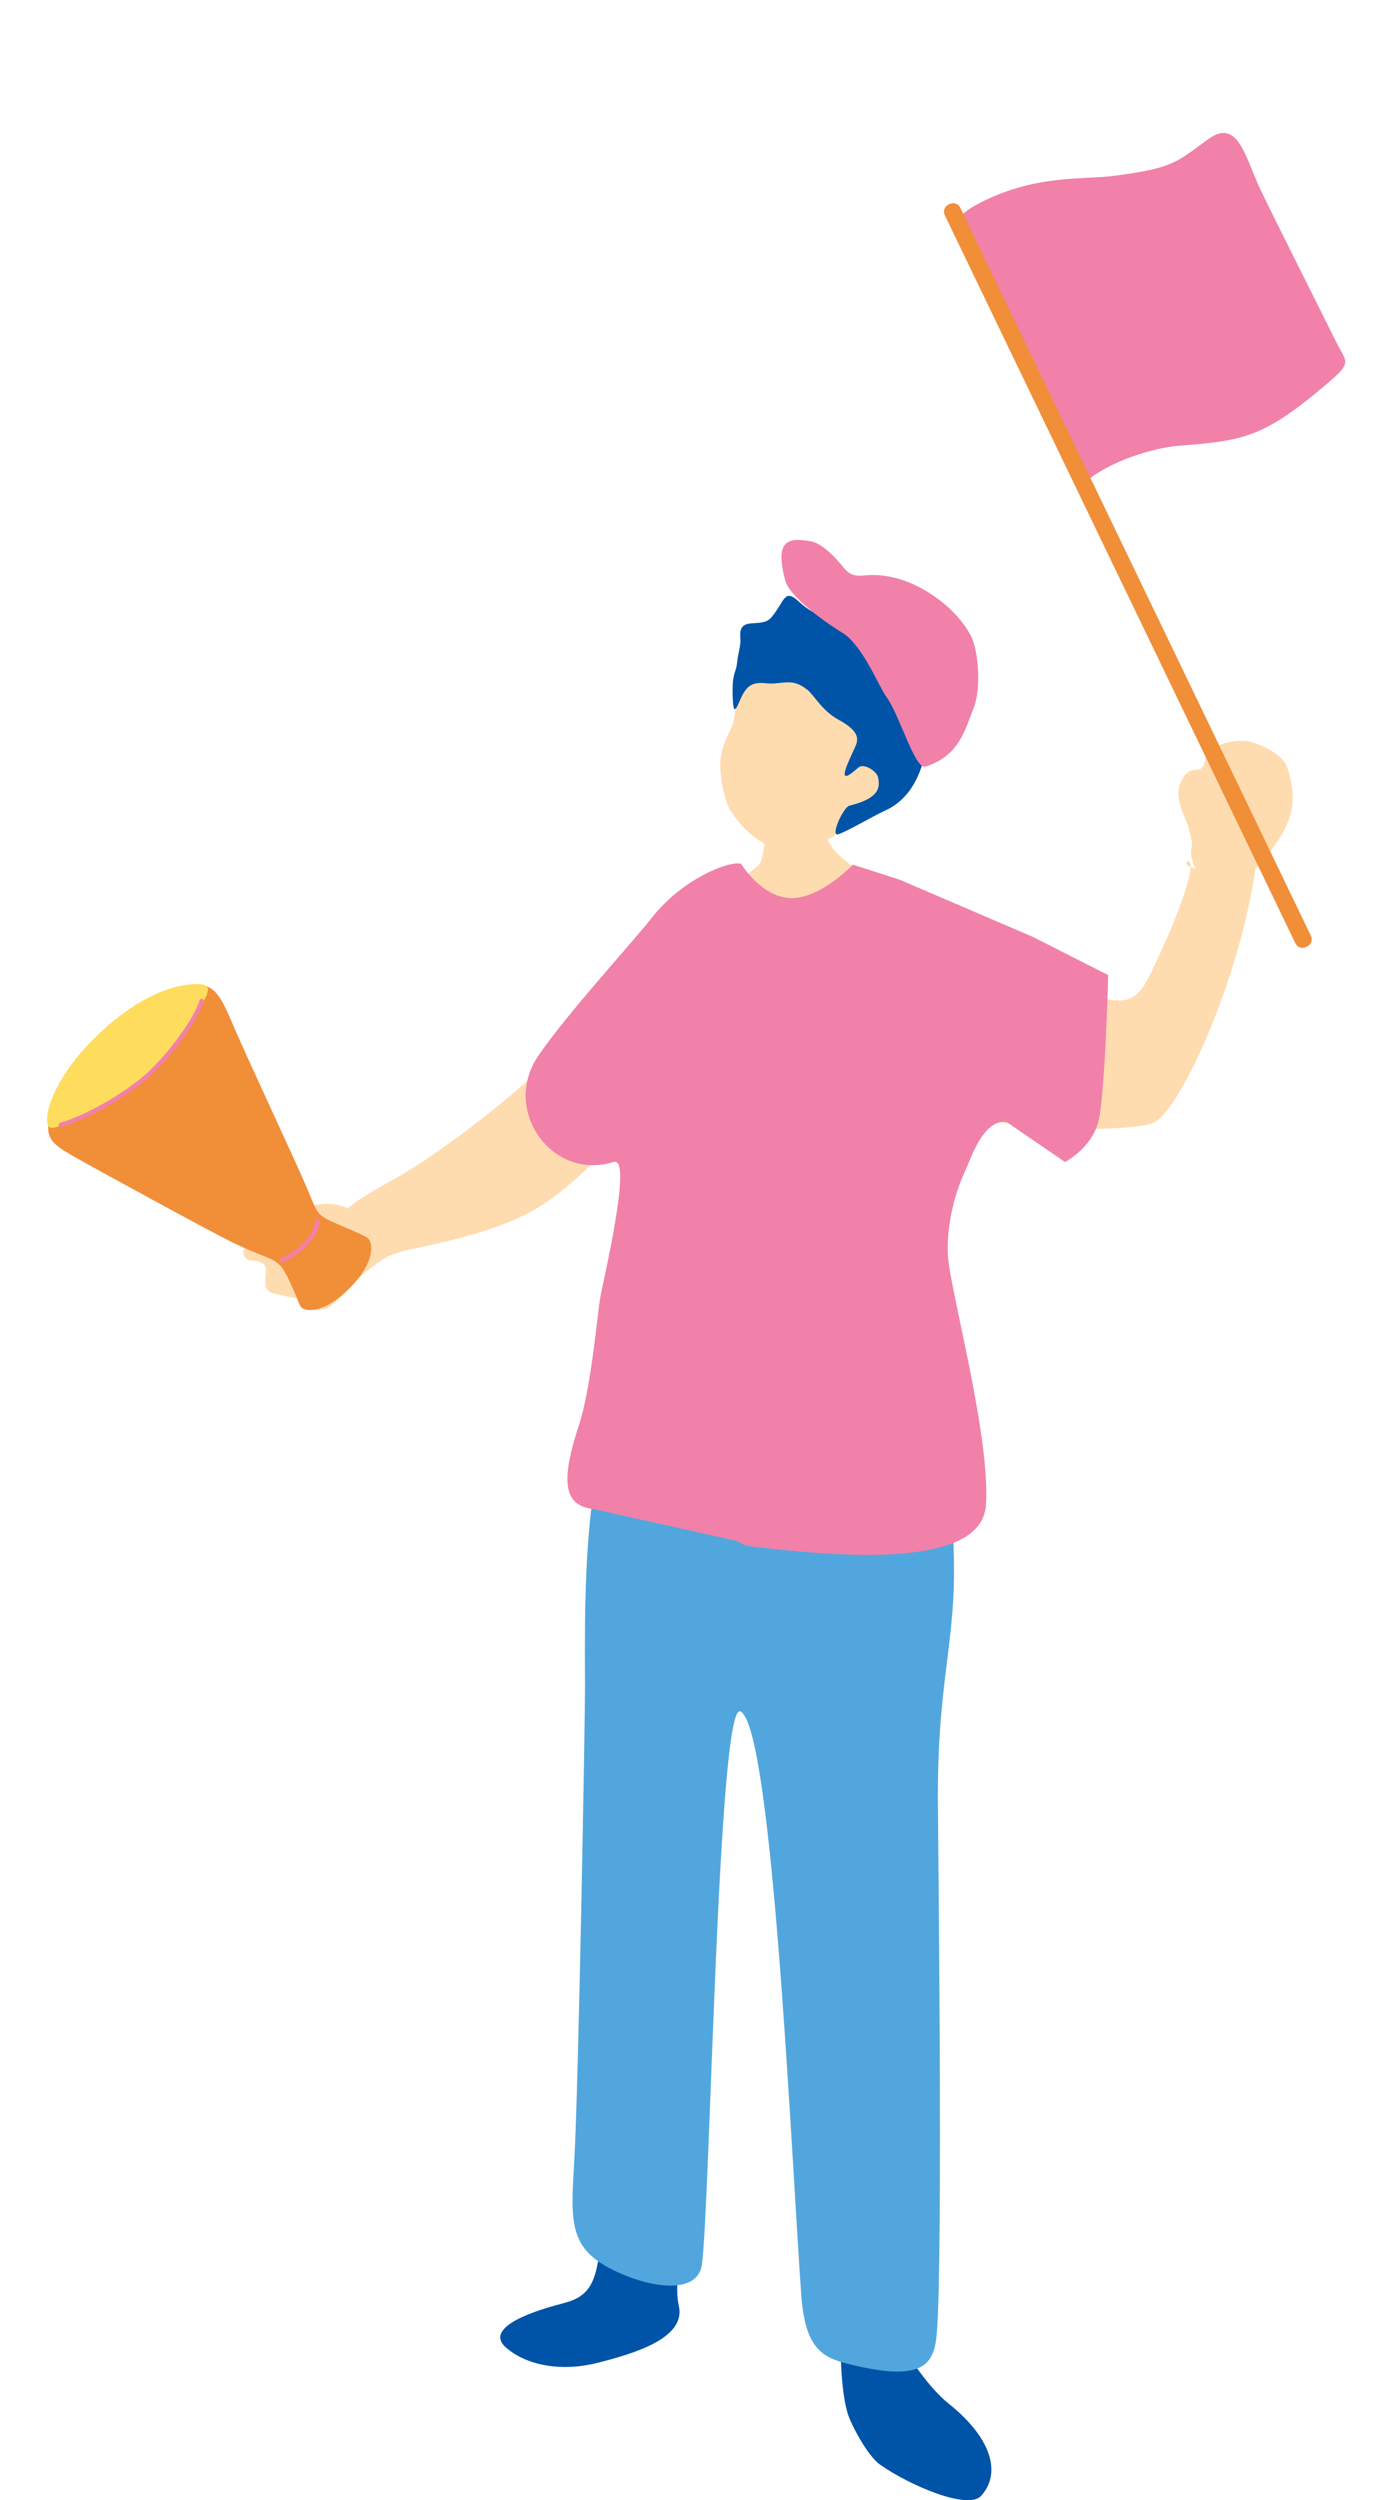 <svg width="105" height="188" viewBox="0 0 105 188" fill="none" xmlns="http://www.w3.org/2000/svg">
<g clip-path="url(#clip0_314_601)">
<path d="M57.729 60.386C57.917 60.386 60.383 60.579 60.618 60.556C60.712 60.953 62.251 63.152 62.521 63.62C63.143 64.684 65.598 65.994 66.173 67.059C66.667 67.965 61.452 70.491 60.19 70.439C55.427 70.246 52.086 70.135 52.738 68.257C52.99 67.532 56.39 65.842 57.118 64.983C57.582 64.433 57.723 60.655 57.723 60.392L57.729 60.386Z" fill="#FFDBB0"/>
<path d="M89.644 64.526C89.744 64.948 89.785 65.456 90.525 65.626C92.991 66.187 93.391 66.562 94.436 65.328C94.818 64.871 96.092 63.544 96.773 62.035C97.584 60.246 97.12 58.678 96.82 57.719C96.468 56.585 94.33 55.743 93.632 55.714C92.134 55.649 90.877 56.228 90.672 57.1C90.326 58.579 89.703 57.252 88.945 58.55C88.082 60.041 89.269 61.41 89.468 62.538C89.873 64.006 89.427 63.655 89.638 64.526H89.644Z" fill="#FFDBB0"/>
<path d="M19.965 96.462C19.948 95.661 20.2 95.246 19.648 94.948C19.096 94.649 18.785 94.959 18.444 94.556C17.992 94.023 18.72 93.304 19.308 92.901C19.895 92.497 21.257 92.357 21.827 92.035C22.402 91.719 22.209 91.626 22.426 91.363C23.218 90.38 24.986 90.368 25.955 90.778C26.366 90.953 27.118 91.532 27.634 91.585C28.368 91.836 28.756 92.585 28.791 93.842C28.791 94.433 28.316 95.123 27.875 95.368C27.57 95.573 27.27 95.842 26.941 96.17C26.008 97.1 25.039 98.287 24.428 98.421C23.817 98.556 23.618 98.626 22.978 98.047C22.338 97.468 22.291 97.673 21.392 97.45C20.494 97.228 19.983 97.257 19.965 96.456V96.462Z" fill="#FFDBB0"/>
<path d="M63.772 181.526C63.008 179.076 63.049 172.947 64.048 172.626C65.85 172.035 68.281 178.287 71.364 180.754C74.729 183.445 75.275 186.088 73.778 187.696C72.815 188.731 68.563 186.988 66.191 185.333C65.24 184.667 64.007 182.292 63.772 181.526Z" fill="#0054A7"/>
<path d="M51.058 173.386C50.923 172.795 50.912 172.1 50.97 171.345C51.158 168.959 50.765 166.959 50.26 164.743C49.643 162.006 47.212 161.088 45.908 165.585C44.599 170.082 45.498 172.409 42.403 173.187C42.373 173.193 42.344 173.205 42.321 173.211C39.261 173.994 36.507 175.211 38.087 176.556C39.684 177.912 42.279 178.357 44.969 177.673C47.653 176.983 51.616 175.842 51.058 173.392V173.386Z" fill="#0054A7"/>
<path d="M49.508 104.585C43.712 103.725 43.977 119.667 44 126.807C44.006 129.398 43.513 156.871 43.196 162.421C42.92 167.193 42.72 169.152 46.455 170.86C49.144 172.094 52.503 172.515 52.797 170.269C53.425 165.503 54 127.877 55.691 128.696C58.117 129.866 59.526 162.298 60.266 172.573C60.559 176.626 61.863 177.281 63.825 177.766C69.515 179.181 70.272 177.79 70.466 175.404C70.942 169.503 70.542 137.415 70.542 135.029C70.542 125.316 72.192 123.123 71.646 114.883C71.012 105.281 68.182 104.094 63.355 104.234C59.444 104.351 49.508 104.579 49.508 104.579V104.585Z" fill="#51A7DD"/>
<path d="M30.071 88.427C32.426 87.1 39.643 81.93 42.385 78.468C45.069 75.076 55.909 84.012 51.839 83.667C46.86 83.246 45.227 88.059 40.124 91.006C36.977 92.825 31.78 93.725 30.388 94.059C27.229 94.819 28.016 97.064 26.172 93.339C25.074 91.123 25.744 90.866 30.077 88.421L30.071 88.427Z" fill="#FFDBB0"/>
<path d="M89.544 65.409C89.157 67.638 87.36 71.579 86.374 73.538C85.463 75.351 84.5 75.468 82.651 75.006C81.688 74.766 78.141 73.117 76.215 71.988C74.905 71.222 68.141 79.047 71.605 82.924C73.719 85.287 85.035 85.141 86.72 84.445C88.758 83.603 93.238 73.643 94.424 65.328C94.771 62.901 95.129 65.573 90.778 65.404C88.041 65.293 89.779 64.018 89.539 65.409H89.544Z" fill="#FFDBB0"/>
<path d="M63.654 62.141C61.693 63.836 59.638 64.357 58.217 63.79C56.801 63.222 55.68 62.175 54.834 60.772C54.247 59.433 54.106 57.684 54.206 56.994C54.294 56.363 54.535 55.667 54.864 55.041C55.639 53.585 54.705 53.24 56.889 50.544C57.553 49.725 58.616 47.813 62.533 49.099C65.334 50.023 68.452 57.76 66.091 59.614C65.234 60.287 64.288 60.714 63.648 62.141H63.654Z" fill="#FFDBB0"/>
<path d="M68.81 49.977C67.683 46.848 64.089 46.813 62.767 46.591C61.91 46.445 61.006 46.088 60.102 45.252C58.956 44.187 59.039 45.222 58.011 46.433C57.236 47.339 55.51 46.193 55.686 47.983C55.739 48.515 55.515 49.07 55.439 49.842C55.369 50.515 55.175 50.526 55.116 51.398C55.081 51.912 55.11 52.585 55.139 52.907C55.239 53.994 55.58 52.684 55.909 52.146C56.167 51.725 56.484 51.257 57.553 51.374C58.862 51.521 59.497 50.895 60.712 51.86C61.241 52.281 61.84 53.45 63.044 54.105C64.752 55.035 64.576 55.632 64.271 56.281C63.56 57.801 62.938 59.176 64.535 57.737C64.975 57.339 65.956 57.994 66.05 58.474C66.197 59.193 66.167 60.029 63.901 60.579C63.443 60.667 62.368 62.994 63.085 62.725C63.977 62.386 65.428 61.486 66.637 60.924C68.775 59.924 69.432 57.62 69.673 56.181C70.484 51.38 69.286 51.298 68.81 49.988V49.977Z" fill="#0054A7"/>
<path d="M77.642 70.433L67.671 66.152L64.147 65.018C64.147 65.018 61.787 67.538 59.538 67.532C57.289 67.526 55.739 64.953 55.739 64.953C54.946 64.713 51.405 65.965 48.986 69.064C47.535 70.918 42.814 76.018 40.5 79.374C37.676 83.468 41.528 88.842 46.161 87.374C47.617 86.912 45.374 96.269 45.133 97.661C44.934 98.807 44.464 104.398 43.53 107.216C42.191 111.257 42.532 112.784 43.865 113.298C44.117 113.392 44.399 113.456 44.717 113.491L55.474 115.883C55.727 116.088 56.032 116.228 56.414 116.275C62.233 116.965 73.801 118.17 74.154 113.199C74.512 108.123 71.54 97.333 71.306 94.544C71.188 93.14 71.417 90.526 72.68 87.854C73.038 87.1 73.954 84.146 75.71 84.368L80.102 87.38C80.102 87.38 82.169 86.333 82.645 84.205C83.12 82.076 83.355 73.328 83.355 73.328L77.659 70.439L77.642 70.433Z" fill="#F181A8"/>
<path d="M66.678 52.409C66.068 51.573 64.87 48.497 63.361 47.585C62.01 46.766 59.379 44.866 59.056 43.638C58.299 40.725 59.133 40.363 61.012 40.714C61.857 40.871 62.844 41.947 63.267 42.456C63.689 42.965 63.959 43.386 64.981 43.275C66.003 43.164 67.312 43.304 68.722 43.947C70.131 44.591 71.999 45.912 72.997 47.755C73.625 48.918 73.795 51.807 73.243 53.217C72.521 55.059 72.104 56.836 69.609 57.649C68.828 57.907 67.659 53.755 66.678 52.409Z" fill="#F181A8"/>
<path d="M73.118 19.859C72.185 17.643 70.227 16.769 74.575 14.842C78.331 13.175 81.603 13.5 83.718 13.23C88.37 12.635 88.48 12.182 90.902 10.447C93.123 8.854 93.67 11.852 94.773 14.187C95.798 16.352 99.489 23.649 100.381 25.48C101.268 27.311 101.838 27.146 99.709 28.945C95.003 32.928 93.522 33.138 88.627 33.523C86.807 33.665 83.497 34.667 81.746 36.16C80.882 36.897 76.768 27.188 75.61 24.564C74.451 21.937 73.412 20.559 73.118 19.859Z" fill="#F181A8"/>
<path d="M98.602 70.377C98.744 70.67 98.62 71.028 98.321 71.169L98.229 71.215C97.935 71.357 97.577 71.234 97.434 70.936L71.059 16.178C70.916 15.885 71.041 15.528 71.339 15.386L71.431 15.341C71.725 15.199 72.084 15.322 72.227 15.62L98.602 70.377Z" fill="#F18E38"/>
<path d="M3.777 83.772C4.858 79.594 9.202 75.677 12.422 74.648C15.403 73.69 16.087 73.7 17.273 76.487C18.608 79.627 22.273 87.389 23.154 89.495C24.02 91.563 23.79 91.348 25.938 92.287C26.56 92.559 26.881 92.678 27.507 92.997C28.187 93.345 28.067 94.827 26.842 96.27C25.158 98.257 23.584 98.757 22.819 98.415C22.522 98.281 22.388 97.724 22.249 97.4C20.847 94.183 21.201 95.217 17.584 93.474C15.919 92.668 6.968 87.78 5.437 86.898C3.839 85.979 3.327 85.531 3.781 83.772H3.777Z" fill="#F18E38"/>
<path d="M3.93 84.816C3.025 84.916 3.494 81.404 7.566 77.621C11.322 74.133 14.14 73.943 15.082 74.01C16.23 74.091 15.393 75.124 14.518 76.64C13.642 78.155 11.743 80.847 8.776 82.6C6.958 83.677 4.858 84.711 3.925 84.816H3.93Z" fill="#FEDC5E"/>
<path d="M4.623 84.745C4.537 84.768 4.442 84.721 4.418 84.63C4.394 84.54 4.442 84.449 4.532 84.425C6.585 83.844 9.762 81.976 11.336 80.432C13.154 78.646 14.728 76.254 15.006 75.225C15.03 75.139 15.12 75.086 15.207 75.11C15.293 75.134 15.345 75.225 15.321 75.31C14.996 76.516 13.245 79.017 11.566 80.666C9.963 82.243 6.719 84.144 4.623 84.74V84.745Z" fill="#F181A8"/>
<path d="M21.259 94.941C21.182 94.965 21.101 94.927 21.067 94.855C21.029 94.774 21.063 94.674 21.144 94.636C22.661 93.893 23.599 92.849 23.723 91.772C23.732 91.682 23.819 91.615 23.905 91.629C23.996 91.639 24.062 91.72 24.048 91.811C23.909 93.002 22.905 94.141 21.288 94.931C21.278 94.931 21.268 94.941 21.259 94.941Z" fill="#F181A8"/>
</g>
<defs>
<clipPath id="clip0_314_601">
<rect width="105" height="188" fill="white"/>
</clipPath>
</defs>
</svg>
